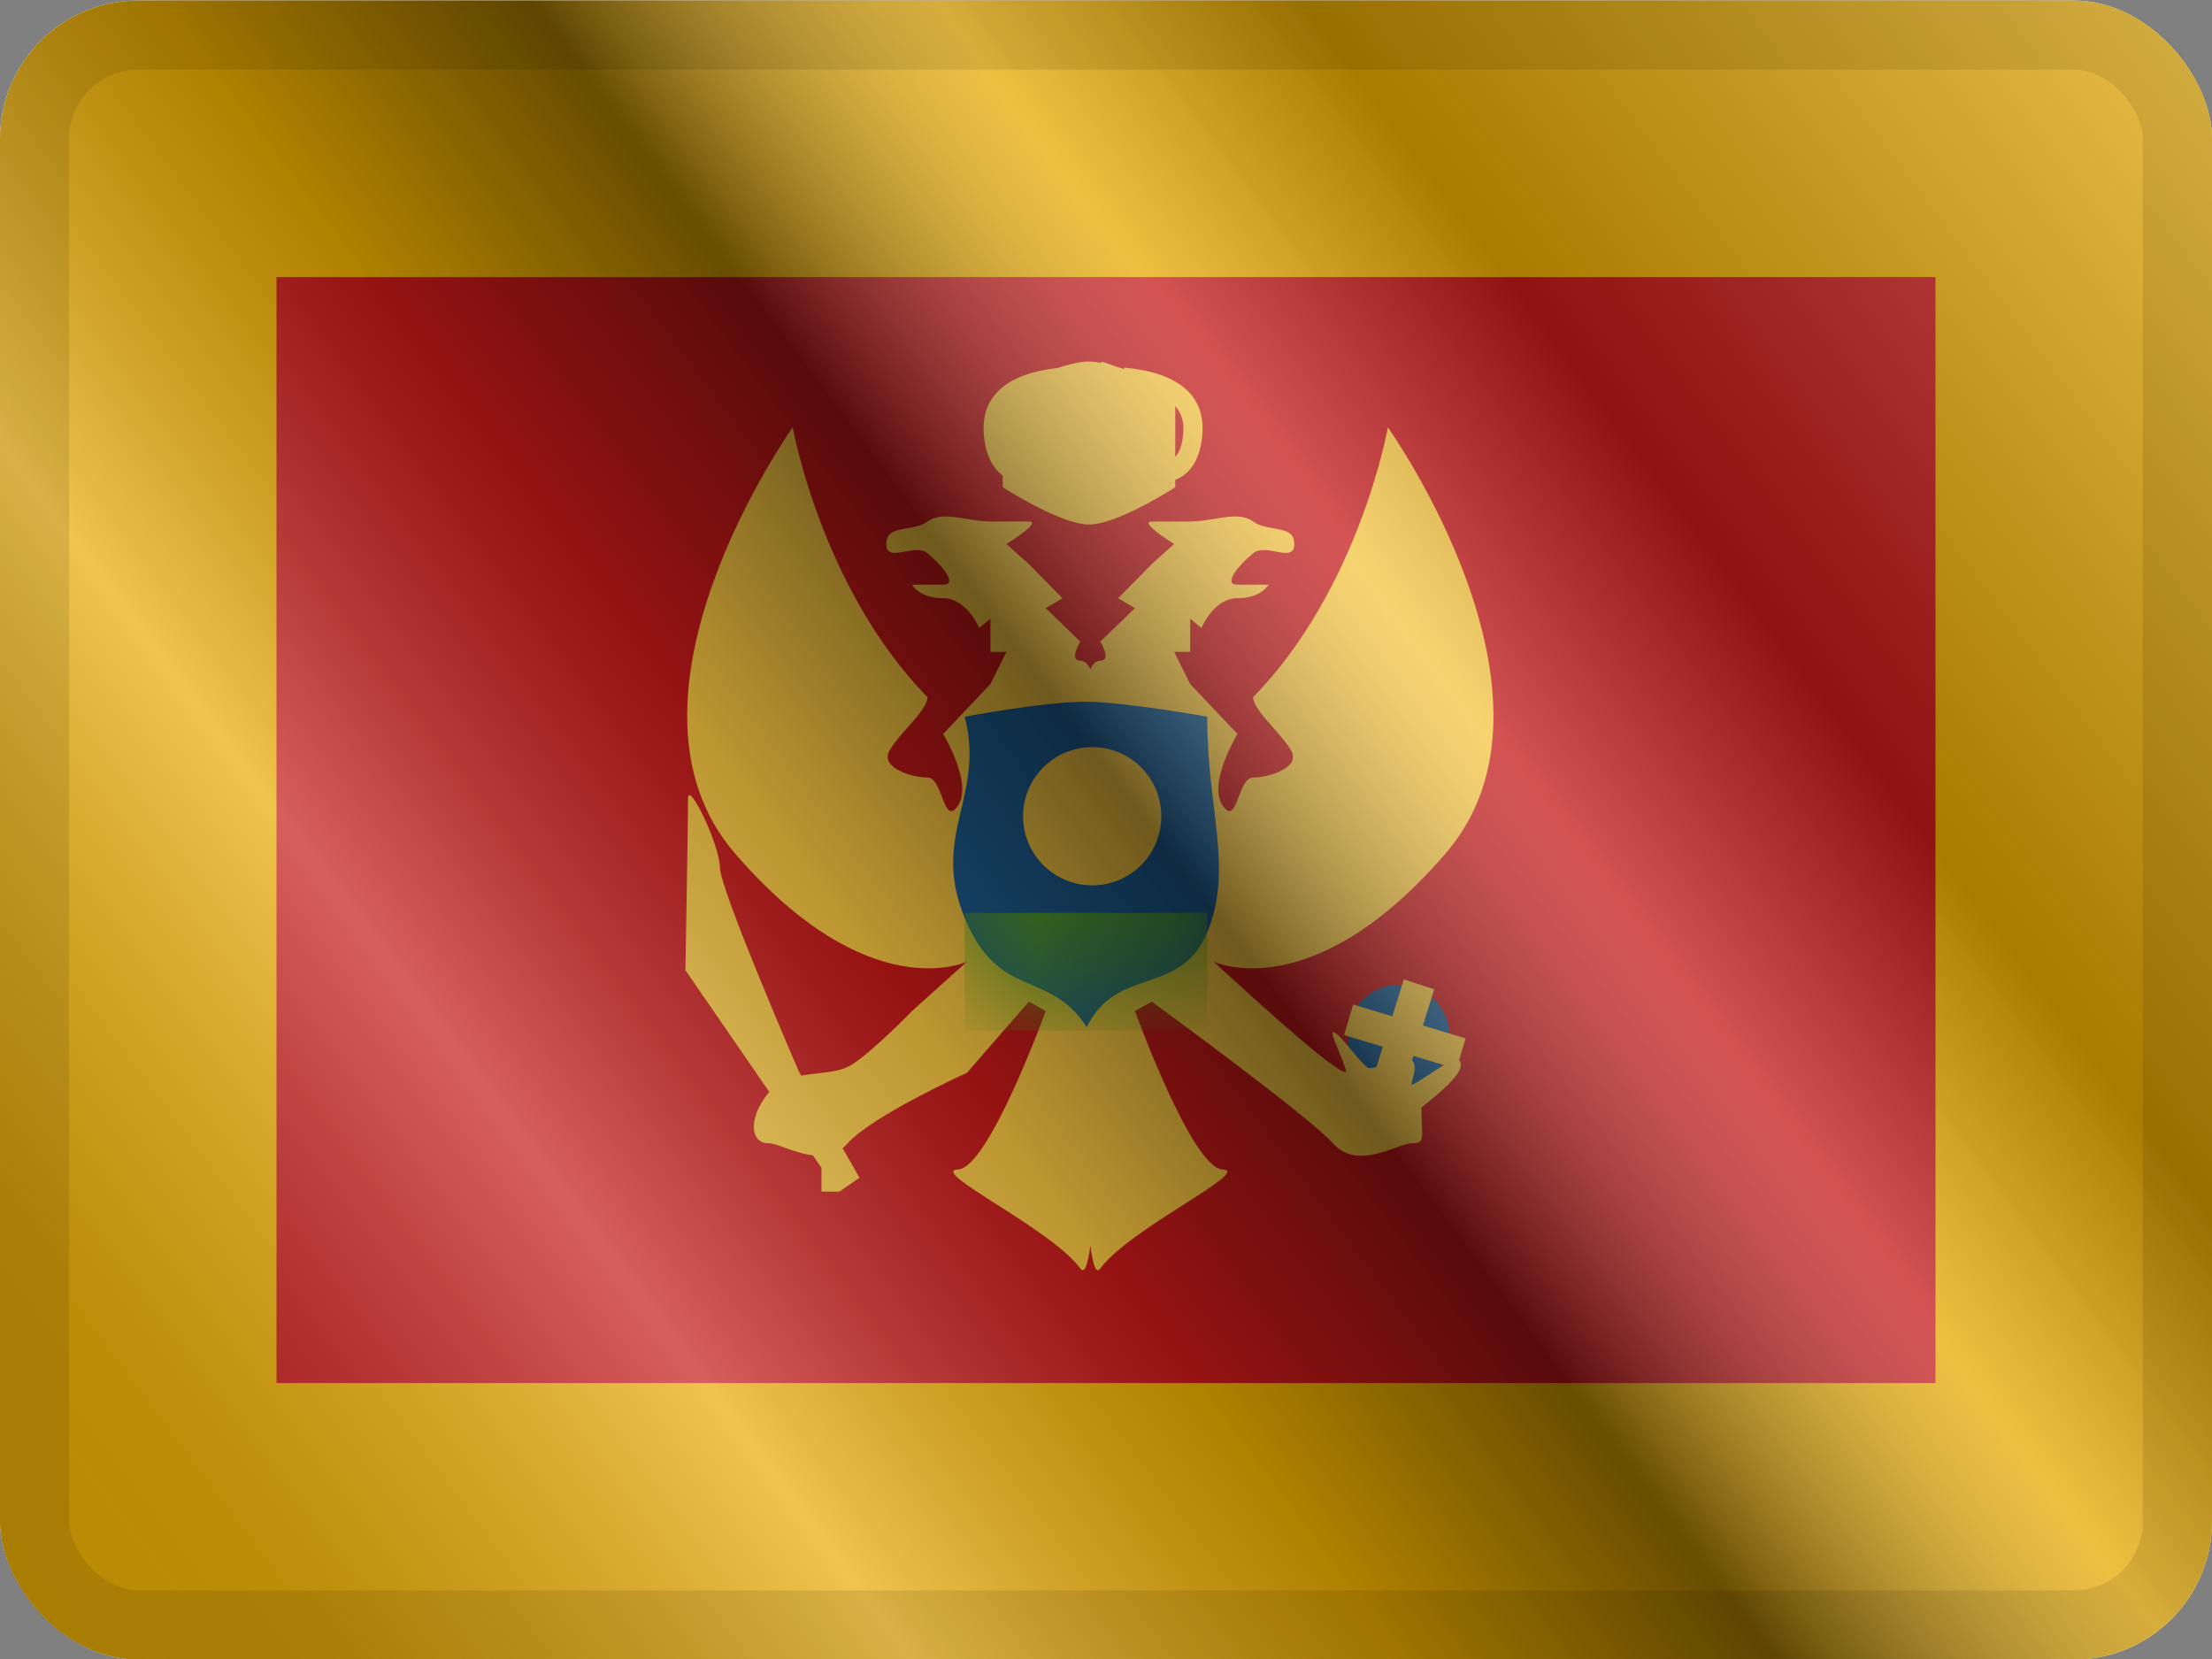 <svg width="16" height="12" viewBox="0 0 16 12" fill="none" xmlns="http://www.w3.org/2000/svg">
<rect x="0" y="0" width="16" height="12" fill="#808080" stroke="none"/>
<g clip-path="url(#clip0_12953_98532)">
<g clip-path="url(#clip1_12953_98532)">
<rect width="16" height="12" transform="translate(0 0.004)" fill="white"/>
<path fill-rule="evenodd" clip-rule="evenodd" d="M0 0.004H16V12.004H0V0.004Z" fill="#E8AA00"/>
<path fill-rule="evenodd" clip-rule="evenodd" d="M2 2.004H14V10.004H2V2.004Z" fill="#C51918"/>
<mask id="mask0_12953_98532" style="mask-type:luminance" maskUnits="userSpaceOnUse" x="2" y="2" width="12" height="9">
<path fill-rule="evenodd" clip-rule="evenodd" d="M2 2.004H14V10.004H2V2.004Z" fill="white"/>
</mask>
<g mask="url(#mask0_12953_98532)">
<path fill-rule="evenodd" clip-rule="evenodd" d="M10.116 7.88C10.32 7.88 10.486 7.71 10.486 7.501C10.486 7.292 10.32 7.123 10.116 7.123C9.912 7.123 9.747 7.292 9.747 7.501C9.747 7.71 9.912 7.88 10.116 7.88Z" fill="#1E5E91"/>
<path fill-rule="evenodd" clip-rule="evenodd" d="M5.314 6.17C4.345 5.044 5.734 3.091 5.734 3.091C5.734 3.091 5.941 4.258 6.709 5.043C6.709 5.098 6.637 5.181 6.563 5.264C6.512 5.322 6.46 5.381 6.433 5.431C6.365 5.554 6.597 5.624 6.709 5.624C6.76 5.624 6.788 5.697 6.813 5.763C6.844 5.844 6.871 5.915 6.93 5.826C7.038 5.664 6.822 5.309 6.822 5.309L7.164 4.948L7.28 4.715H7.164V4.475L7.083 4.542C7.083 4.542 6.994 4.327 6.822 4.327C6.65 4.327 6.597 4.229 6.597 4.229H6.822C6.935 4.229 6.804 4.08 6.709 4.002C6.667 3.967 6.603 3.979 6.544 3.99C6.473 4.003 6.411 4.015 6.411 3.935C6.411 3.847 6.479 3.836 6.558 3.822C6.609 3.813 6.665 3.804 6.709 3.772C6.783 3.719 6.882 3.735 6.989 3.753C7.046 3.762 7.105 3.772 7.164 3.772H7.442C7.543 3.772 7.28 3.935 7.28 3.935L7.442 4.08L7.685 4.327L7.564 4.399L7.814 4.641C7.814 4.641 7.729 4.779 7.814 4.779C7.849 4.779 7.872 4.808 7.887 4.842C7.901 4.808 7.925 4.779 7.959 4.779C8.044 4.779 7.959 4.641 7.959 4.641L8.209 4.399L8.088 4.327L8.331 4.08L8.493 3.935C8.493 3.935 8.23 3.772 8.331 3.772H8.609C8.668 3.772 8.727 3.762 8.784 3.753C8.891 3.735 8.99 3.719 9.064 3.772C9.108 3.804 9.164 3.813 9.215 3.822C9.294 3.836 9.362 3.847 9.362 3.935C9.362 4.015 9.3 4.003 9.229 3.99C9.171 3.979 9.106 3.967 9.064 4.002C8.969 4.08 8.838 4.229 8.951 4.229H9.176C9.176 4.229 9.123 4.327 8.951 4.327C8.779 4.327 8.69 4.542 8.69 4.542L8.609 4.475V4.715H8.493L8.609 4.948L8.951 5.309C8.951 5.309 8.735 5.664 8.843 5.826C8.902 5.915 8.929 5.844 8.96 5.763C8.985 5.697 9.013 5.624 9.064 5.624C9.176 5.624 9.408 5.554 9.34 5.431C9.313 5.381 9.261 5.322 9.21 5.264C9.136 5.181 9.064 5.098 9.064 5.043C9.832 4.258 10.039 3.091 10.039 3.091C10.039 3.091 11.428 5.044 10.459 6.17C9.49 7.296 8.779 6.956 8.779 6.956C8.779 6.956 9.637 7.755 9.732 7.755C9.745 7.755 9.715 7.681 9.686 7.608C9.656 7.536 9.627 7.465 9.641 7.465C9.668 7.466 9.722 7.532 9.777 7.598C9.82 7.65 9.864 7.703 9.894 7.723C9.914 7.736 9.99 7.71 10.06 7.685C10.12 7.664 10.175 7.645 10.19 7.652C10.249 7.682 10.234 7.743 10.219 7.801C10.216 7.815 10.212 7.83 10.21 7.844C10.207 7.857 10.284 7.807 10.364 7.755C10.448 7.701 10.536 7.643 10.543 7.652C10.544 7.654 10.546 7.656 10.547 7.658C10.576 7.692 10.622 7.747 10.282 8.01C10.282 8.06 10.284 8.101 10.285 8.134C10.29 8.242 10.291 8.269 10.219 8.269C10.186 8.269 10.141 8.285 10.089 8.304C9.954 8.352 9.772 8.416 9.641 8.269C9.457 8.066 8.331 7.245 8.331 7.245L8.209 7.313C8.209 7.313 8.622 8.451 8.843 8.459C8.953 8.463 8.786 8.57 8.565 8.711C8.342 8.853 8.063 9.032 7.959 9.175C7.929 9.217 7.905 9.152 7.887 9.011C7.868 9.152 7.844 9.217 7.814 9.175C7.71 9.032 7.431 8.853 7.208 8.711C6.987 8.57 6.82 8.463 6.93 8.459C7.151 8.451 7.564 7.313 7.564 7.313L7.442 7.245L6.994 7.76C6.994 7.76 6.316 8.066 6.132 8.269C6.001 8.416 5.819 8.352 5.684 8.304C5.632 8.285 5.587 8.269 5.554 8.269C5.439 8.269 5.4 8.108 5.554 7.91C5.645 7.794 5.783 7.779 5.915 7.764C6.008 7.753 6.097 7.743 6.165 7.699C6.328 7.591 6.597 7.313 6.597 7.313L6.994 6.956C6.994 6.956 6.283 7.296 5.314 6.17Z" fill="#F6C540"/>
<path fill-rule="evenodd" clip-rule="evenodd" d="M6.217 8.519L5.779 7.752C5.779 7.752 5.207 6.433 5.207 6.273C5.207 6.113 4.977 5.639 4.977 5.776C4.977 5.914 4.958 7.018 4.958 7.018L5.942 8.447V8.619H6.072L6.217 8.519Z" fill="#F6C540"/>
<path d="M9.722 7.487L9.788 7.266L10.601 7.511L10.535 7.731L9.722 7.487Z" fill="#F6C540"/>
<path d="M10.154 7.084L10.374 7.156L10.159 7.845L9.939 7.773L10.154 7.084Z" fill="#F6C540"/>
<path fill-rule="evenodd" clip-rule="evenodd" d="M8.069 2.65C8.037 2.638 8.003 2.626 7.967 2.615L7.965 2.625C7.933 2.619 7.904 2.615 7.877 2.615C7.868 2.615 7.858 2.616 7.848 2.616L7.848 2.615C7.846 2.616 7.844 2.616 7.842 2.617C7.785 2.622 7.717 2.64 7.648 2.662C7.283 2.703 7.095 2.864 7.116 3.14C7.127 3.281 7.174 3.382 7.253 3.439V3.524C7.253 3.524 7.669 3.794 7.877 3.794C8.085 3.794 8.501 3.524 8.501 3.524V3.471C8.616 3.426 8.684 3.313 8.697 3.14C8.719 2.856 8.518 2.694 8.132 2.659L8.131 2.67C8.111 2.663 8.09 2.656 8.069 2.65ZM8.501 3.305V2.937C8.546 2.988 8.565 3.052 8.559 3.129C8.553 3.21 8.535 3.268 8.501 3.305ZM7.253 3.123V3.082C7.253 3.095 7.253 3.109 7.253 3.123Z" fill="#F6C540"/>
<path fill-rule="evenodd" clip-rule="evenodd" d="M6.978 5.184C6.978 5.184 7.547 5.076 7.855 5.076C8.131 5.076 8.732 5.184 8.732 5.184C8.732 5.864 8.923 6.28 8.732 6.744C8.54 7.209 8.073 6.986 7.861 7.43C7.59 7.008 7.225 7.24 6.978 6.64C6.73 6.04 7.128 5.763 6.978 5.184Z" fill="#1E5E91"/>
<mask id="mask1_12953_98532" style="mask-type:luminance" maskUnits="userSpaceOnUse" x="6" y="5" width="3" height="3">
<path fill-rule="evenodd" clip-rule="evenodd" d="M6.978 5.184C6.978 5.184 7.547 5.076 7.855 5.076C8.131 5.076 8.732 5.184 8.732 5.184C8.732 5.864 8.923 6.28 8.732 6.744C8.54 7.209 8.073 6.986 7.861 7.43C7.59 7.008 7.225 7.24 6.978 6.64C6.73 6.04 7.128 5.763 6.978 5.184Z" fill="white"/>
</mask>
<g mask="url(#mask1_12953_98532)">
<rect x="6.978" y="6.603" width="1.754" height="0.851" fill="#5EAA22"/>
</g>
<path fill-rule="evenodd" clip-rule="evenodd" d="M7.9 6.404C8.177 6.404 8.4 6.18 8.4 5.904C8.4 5.628 8.177 5.404 7.9 5.404C7.624 5.404 7.4 5.628 7.4 5.904C7.4 6.18 7.624 6.404 7.9 6.404Z" fill="#F6C540"/>
</g>
</g>
<rect y="0.004" width="16" height="12" fill="url(#paint0_linear_12953_98532)" style="mix-blend-mode:overlay"/>
</g>
<rect x="0.25" y="0.254" width="15.5" height="11.5" rx="0.75" stroke="black" stroke-opacity="0.1" stroke-width="0.5" style="mix-blend-mode:multiply"/>
<defs>
<linearGradient id="paint0_linear_12953_98532" x1="16" y1="0.004" x2="8.04902e-07" y2="12.004" gradientUnits="userSpaceOnUse">
<stop stop-color="white" stop-opacity="0.3"/>
<stop offset="0.263" stop-opacity="0.27"/>
<stop offset="0.37" stop-color="white" stop-opacity="0.26"/>
<stop offset="0.487" stop-opacity="0.55"/>
<stop offset="0.594" stop-opacity="0.24"/>
<stop offset="0.736" stop-color="white" stop-opacity="0.3"/>
<stop offset="0.901" stop-color="#272727" stop-opacity="0.22"/>
<stop offset="1" stop-opacity="0.2"/>
</linearGradient>
<clipPath id="clip0_12953_98532">
<rect y="0.004" width="16" height="12" rx="1" fill="white"/>
</clipPath>
<clipPath id="clip1_12953_98532">
<rect width="16" height="12" fill="white" transform="translate(0 0.004)"/>
</clipPath>
</defs>
</svg>
